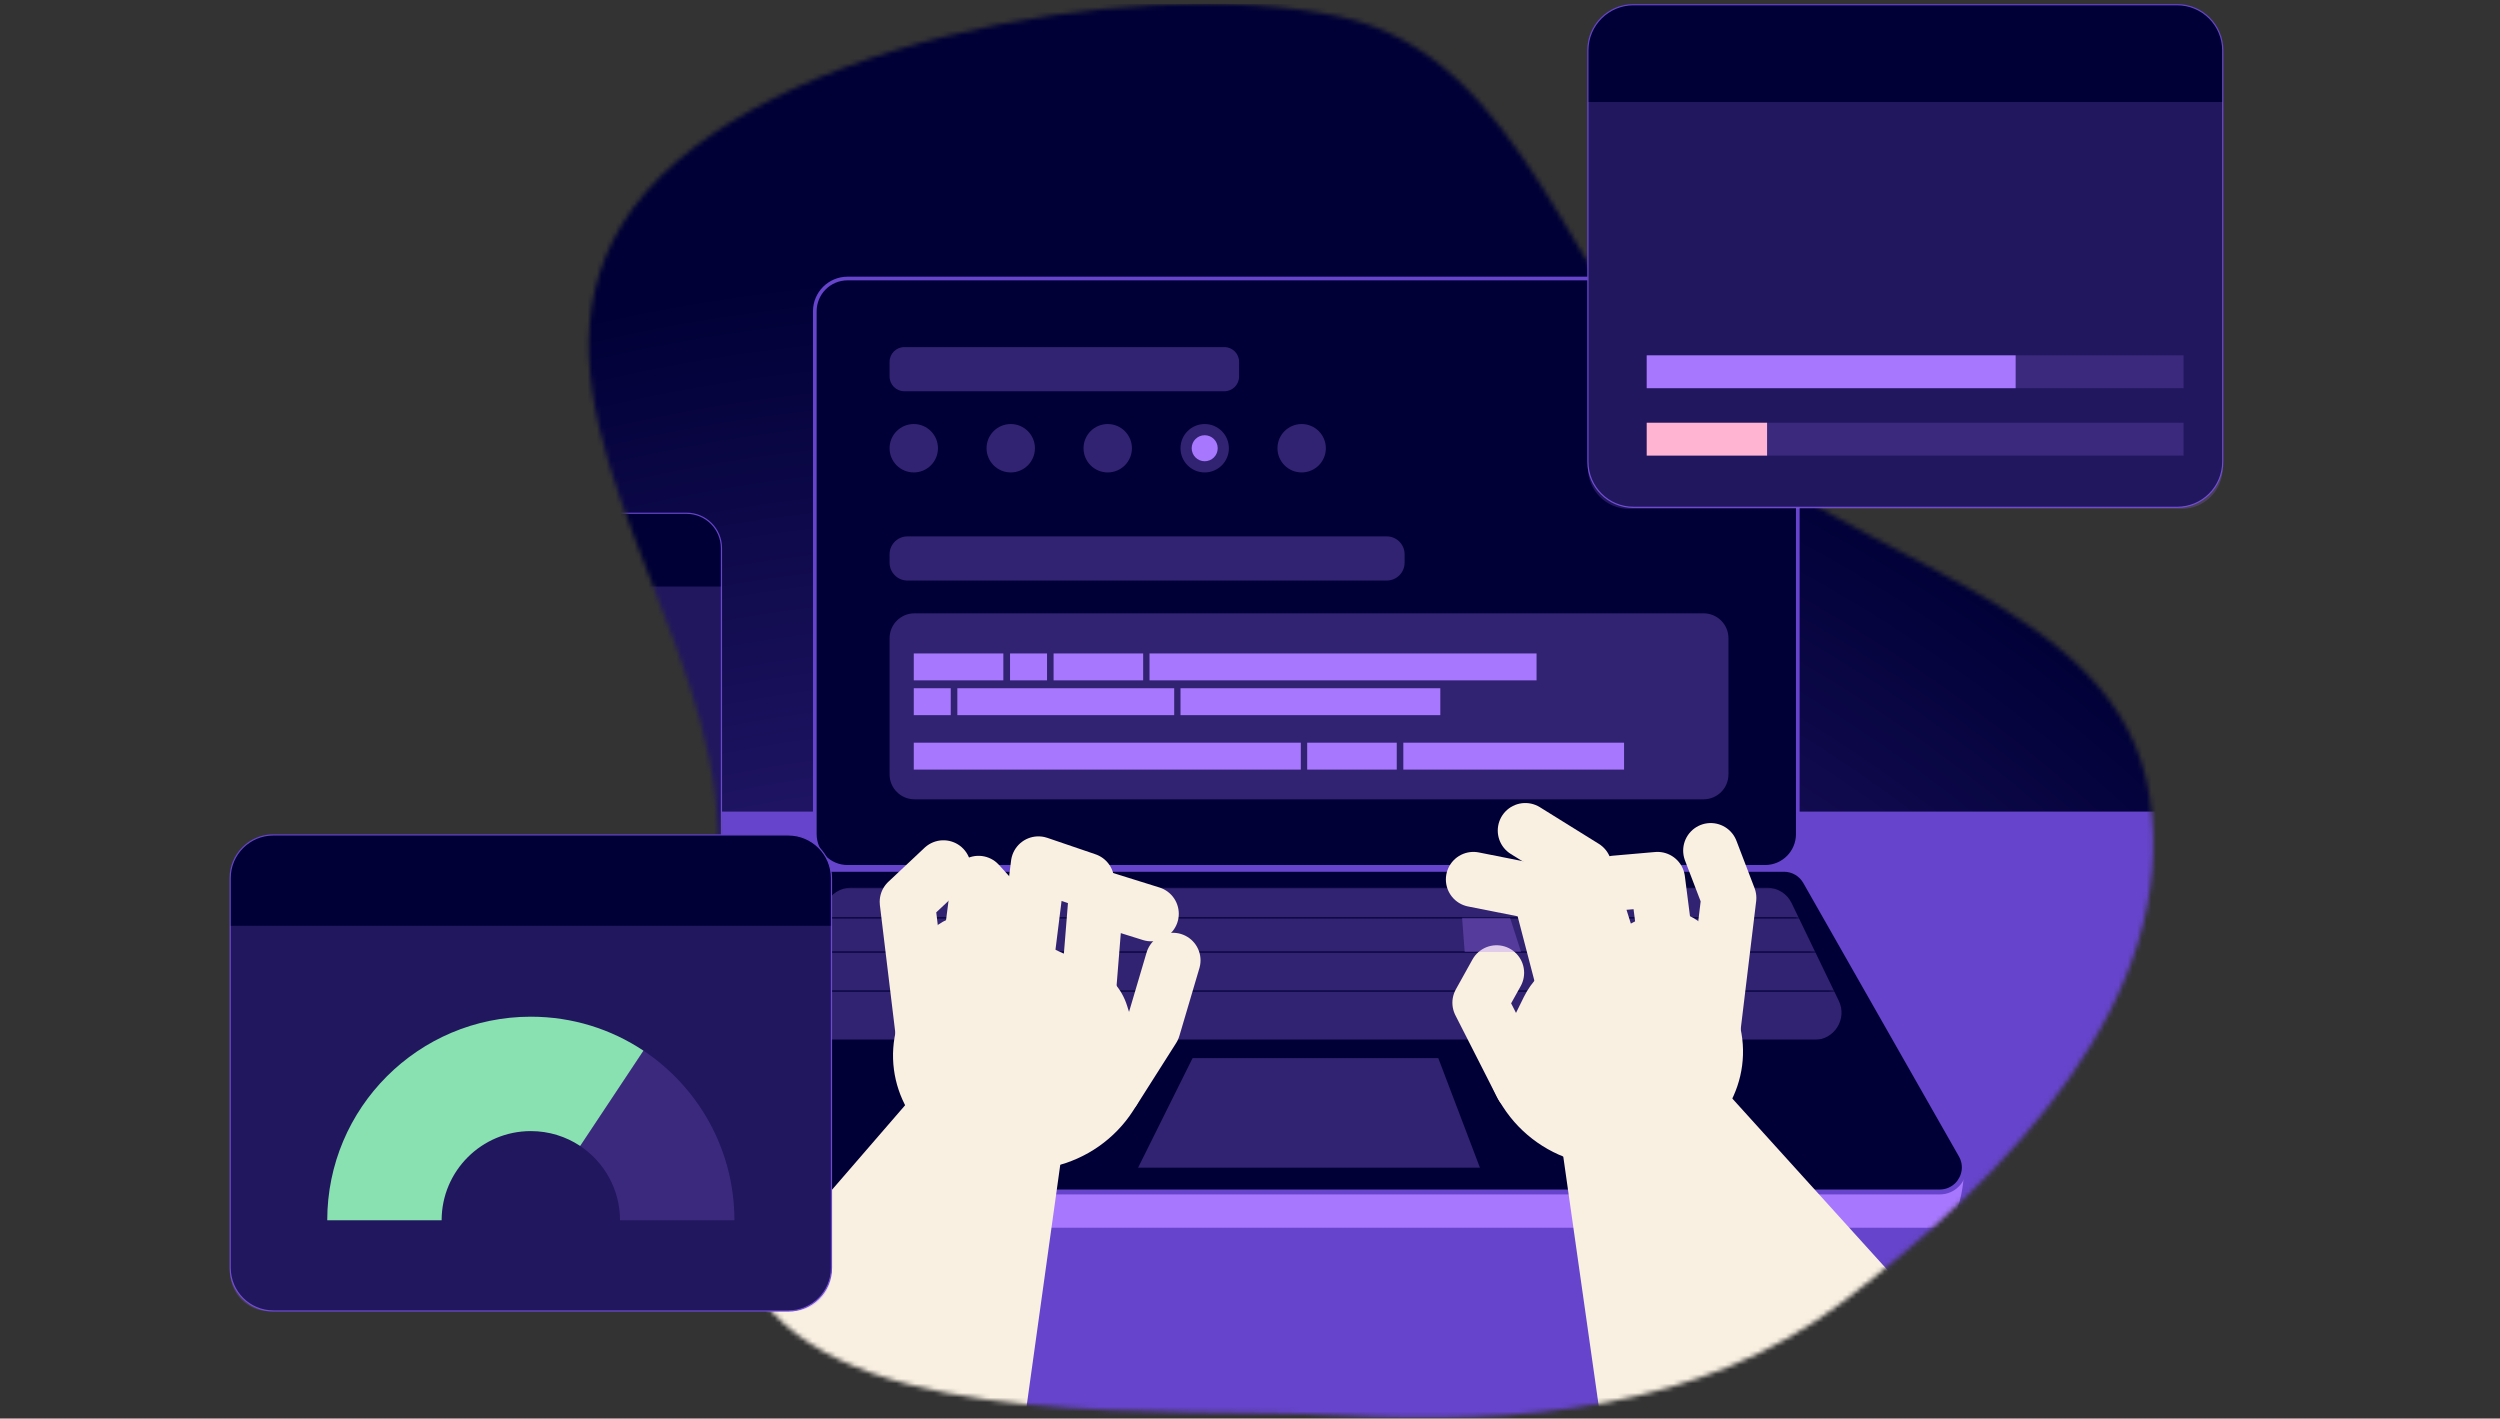 <svg width="534" height="303" viewBox="0 0 534 303" fill="none" xmlns="http://www.w3.org/2000/svg">
<rect x="0" y="0" width="534" height="303" fill="#333333" stroke="none"/>
<mask id="mask0_1_227092" style="mask-type:alpha" maskUnits="userSpaceOnUse" x="125" y="0" width="335" height="303">
<path fill-rule="evenodd" clip-rule="evenodd" d="M286.22 3.559C326.107 12.186 335.451 62.998 364.864 91.319C395.528 120.844 452.59 127.972 459.141 170.059C465.859 213.22 428.573 251.358 393.903 277.875C363.498 301.13 324.427 304.367 286.22 302.316C250.583 300.403 184.722 306.149 162.9 277.875C142.375 251.28 156.62 203.447 152.77 170.059C147.857 127.462 110.459 84.475 132.864 47.93C156.389 9.555 242.262 -5.948 286.22 3.559Z" fill="#C4C4C4"/>
</mask>
<g mask="url(#mask0_1_227092)">
<path d="M534.136 0.834H20.398V289.813H534.136V0.834Z" fill="url(#paint0_radial_1_227092)"/>
<path d="M528.281 173.355H26.255V302.847H528.281V173.355Z" fill="#6644CB"/>
<path d="M414.319 262.245H143.769C139.742 262.245 138.524 253.617 138.524 249.65C139.454 250.618 142.244 254.603 143.769 254.603H414.319C415.846 254.603 418.644 250.15 419.574 249.18C419.574 252.806 418.345 262.245 414.319 262.245Z" fill="#A777FE"/>
<path opacity="0.2" d="M369.942 66.371H188.111C184.83 66.371 182.171 69.031 182.171 72.312V169.773C182.171 173.054 184.83 175.713 188.111 175.713H369.942C373.222 175.713 375.882 173.054 375.882 169.773V72.312C375.882 69.031 373.222 66.371 369.942 66.371Z" fill="#A777FE"/>
<path d="M418.089 253.009C417.158 253.979 415.846 254.604 414.319 254.604H143.769C142.244 254.604 140.932 253.979 140.001 253.011C138.476 251.429 137.972 248.932 139.208 246.759L172.455 188.339C173.388 186.699 175.129 185.688 177.017 185.688H381.073C382.958 185.688 384.699 186.699 385.633 188.339L418.881 246.759C420.116 248.93 419.613 251.427 418.089 253.009Z" fill="#000036" stroke="#6644CB" stroke-width="1.046" stroke-miterlimit="10"/>
<path opacity="0.3" d="M316.112 249.411H243.102L254.737 226.012H307.215L316.112 249.411Z" fill="#A777FE"/>
<path opacity="0.3" d="M387.531 222.118H171.683C167.398 222.118 164.587 217.639 166.449 213.78L176.526 192.904C177.496 190.896 179.53 189.617 181.76 189.617H377.454C379.684 189.617 381.718 190.893 382.688 192.904L392.766 213.78C394.627 217.639 391.816 222.118 387.531 222.118Z" fill="#A777FE"/>
<path d="M377.02 59.49H181.034C177.174 59.49 174.044 62.619 174.044 66.479V178.172C174.044 182.032 177.174 185.161 181.034 185.161H377.02C380.88 185.161 384.009 182.032 384.009 178.172V66.479C384.009 62.619 380.88 59.49 377.02 59.49Z" fill="#000036"/>
<path d="M377.02 59.882C380.665 59.882 383.617 62.837 383.617 66.479V178.172C383.617 181.817 380.662 184.769 377.02 184.769H181.034C177.389 184.769 174.437 181.814 174.437 178.172V66.479C174.437 62.834 177.391 59.882 181.034 59.882H377.02ZM377.02 59.098H181.034C176.962 59.098 173.652 62.41 173.652 66.479V178.172C173.652 182.243 176.962 185.553 181.034 185.553H377.02C381.091 185.553 384.401 182.24 384.401 178.172V66.479C384.401 62.408 381.088 59.098 377.02 59.098Z" fill="#6644CB"/>
<path d="M146.668 109.635H58.032C53.926 109.635 50.598 112.963 50.598 117.068V184.146C50.598 188.252 53.926 191.58 58.032 191.58H146.668C150.774 191.58 154.102 188.252 154.102 184.146V117.068C154.102 112.963 150.774 109.635 146.668 109.635Z" fill="#000036" stroke="#6644CB" stroke-width="0.261" stroke-miterlimit="10"/>
<path d="M500.032 27.691H411.395C407.29 27.691 403.962 31.02 403.962 35.125V102.203C403.962 106.309 407.29 109.637 411.395 109.637H500.032C504.137 109.637 507.465 106.309 507.465 102.203V35.125C507.465 31.02 504.137 27.691 500.032 27.691Z" fill="#000036" stroke="#6644CB" stroke-width="0.261" stroke-miterlimit="10"/>
<path opacity="0.3" d="M363.881 131.008H195.333C192.396 131.008 190.015 133.389 190.015 136.326V165.412C190.015 168.35 192.396 170.731 195.333 170.731H363.881C366.818 170.731 369.199 168.35 369.199 165.412V136.326C369.199 133.389 366.818 131.008 363.881 131.008Z" fill="#A777FE"/>
<path opacity="0.3" d="M261.52 74.141H193.166C191.426 74.141 190.015 75.551 190.015 77.291V80.421C190.015 82.161 191.426 83.572 193.166 83.572H261.52C263.26 83.572 264.67 82.161 264.67 80.421V77.291C264.67 75.551 263.26 74.141 261.52 74.141Z" fill="#A777FE"/>
<path opacity="0.3" d="M296.201 114.574H193.838C191.727 114.574 190.015 116.286 190.015 118.397V120.183C190.015 122.294 191.727 124.006 193.838 124.006H296.201C298.313 124.006 300.024 122.294 300.024 120.183V118.397C300.024 116.286 298.313 114.574 296.201 114.574Z" fill="#A777FE"/>
<path opacity="0.3" d="M195.182 100.91C198.035 100.91 200.348 98.596 200.348 95.743C200.348 92.889 198.035 90.576 195.182 90.576C192.328 90.576 190.015 92.889 190.015 95.743C190.015 98.596 192.328 100.91 195.182 100.91Z" fill="#A777FE"/>
<path opacity="0.3" d="M215.896 100.91C218.749 100.91 221.062 98.596 221.062 95.743C221.062 92.889 218.749 90.576 215.896 90.576C213.042 90.576 210.729 92.889 210.729 95.743C210.729 98.596 213.042 100.91 215.896 100.91Z" fill="#A777FE"/>
<path opacity="0.3" d="M236.609 100.91C239.463 100.91 241.776 98.596 241.776 95.743C241.776 92.889 239.463 90.576 236.609 90.576C233.756 90.576 231.443 92.889 231.443 95.743C231.443 98.596 233.756 100.91 236.609 100.91Z" fill="#A777FE"/>
<path opacity="0.3" d="M257.323 100.91C260.177 100.91 262.49 98.596 262.49 95.743C262.49 92.889 260.177 90.576 257.323 90.576C254.47 90.576 252.156 92.889 252.156 95.743C252.156 98.596 254.47 100.91 257.323 100.91Z" fill="#A777FE"/>
<path d="M257.323 98.524C258.858 98.524 260.103 97.279 260.103 95.744C260.103 94.209 258.858 92.965 257.323 92.965C255.788 92.965 254.544 94.209 254.544 95.744C254.544 97.279 255.788 98.524 257.323 98.524Z" fill="#A777FE"/>
<path opacity="0.3" d="M278.034 100.91C280.888 100.91 283.201 98.596 283.201 95.743C283.201 92.889 280.888 90.576 278.034 90.576C275.181 90.576 272.868 92.889 272.868 95.743C272.868 98.596 275.181 100.91 278.034 100.91Z" fill="#A777FE"/>
<path d="M214.314 139.576H195.182V145.323H214.314V139.576Z" fill="#A777FE"/>
<path d="M223.645 139.576H215.744V145.323H223.645V139.576Z" fill="#A777FE"/>
<path d="M244.179 139.576H225.047V145.323H244.179V139.576Z" fill="#A777FE"/>
<path d="M328.208 139.576H245.536V145.323H328.208V139.576Z" fill="#A777FE"/>
<path d="M299.75 164.385H346.898V158.638H299.75V164.385Z" fill="#A777FE"/>
<path d="M279.214 164.385H298.345V158.638H279.214V164.385Z" fill="#A777FE"/>
<path d="M195.182 164.385H277.854V158.638H195.182V164.385Z" fill="#A777FE"/>
<path d="M203.083 147.008H195.182V152.755H203.083V147.008Z" fill="#A777FE"/>
<path d="M250.807 147.008H204.488V152.755H250.807V147.008Z" fill="#A777FE"/>
<path d="M307.651 147.008H252.156V152.755H307.651V147.008Z" fill="#A777FE"/>
<mask id="mask1_1_227092" style="mask-type:luminance" maskUnits="userSpaceOnUse" x="165" y="189" width="229" height="34">
<path d="M387.531 222.118H171.683C167.398 222.118 164.587 217.639 166.449 213.78L176.526 192.904C177.496 190.896 179.53 189.617 181.76 189.617H377.454C379.684 189.617 381.718 190.893 382.688 192.904L392.766 213.78C394.627 217.639 391.816 222.118 387.531 222.118Z" fill="white"/>
</mask>
<g mask="url(#mask1_1_227092)">
<path d="M156.855 222.119H411.811" stroke="#000036" stroke-width="0.261" stroke-miterlimit="10"/>
<path d="M156.855 211.688H411.811" stroke="#000036" stroke-width="0.261" stroke-miterlimit="10"/>
<path d="M156.855 203.354H411.811" stroke="#000036" stroke-width="0.261" stroke-miterlimit="10"/>
<path d="M156.855 196.061H411.811" stroke="#000036" stroke-width="0.261" stroke-miterlimit="10"/>
<path d="M156.855 189.617H411.811" stroke="#000036" stroke-width="0.261" stroke-miterlimit="10"/>
</g>
<path d="M197.462 223.061L193.785 192.631L201.517 185.367" stroke="#F9F0E1" stroke-width="11.766" stroke-linecap="round" stroke-linejoin="round"/>
<path d="M205.779 213.925L209.016 188.686L217.124 197.651" stroke="#F9F0E1" stroke-width="11.766" stroke-linecap="round" stroke-linejoin="round"/>
<path d="M218.518 210.885L221.807 184.531L232.101 188.045" stroke="#F9F0E1" stroke-width="11.766" stroke-linecap="round" stroke-linejoin="round"/>
<path d="M232.065 217.184L234.13 191.502L245.905 195.183" stroke="#F9F0E1" stroke-width="11.766" stroke-linecap="round" stroke-linejoin="round"/>
<path d="M237.914 232.78L246.268 219.62L250.551 205.127" stroke="#F9F0E1" stroke-width="11.766" stroke-linecap="round" stroke-linejoin="round"/>
<path d="M211.615 248.846L207.74 247.774C195.409 244.362 188.182 231.602 191.594 219.271L195.817 204.009C197.551 197.746 204.032 194.073 210.295 195.806L233.636 206.702C237.043 208.291 239.624 211.243 240.748 214.831L245.405 229.703C241.36 244.32 226.231 252.891 211.615 248.846Z" fill="#F9F0E1"/>
<path d="M146.247 290.524L196.852 232.009C203.07 224.821 213.937 224.031 221.125 230.249C225.674 234.184 227.643 240.094 226.911 245.642L216.23 322.264C206.814 374.587 131.623 364.125 136.873 311.201C137.985 303.239 141.344 296.179 146.25 290.526L146.247 290.524Z" fill="#F9F0E1"/>
<path d="M365.599 222.226L369.275 191.793L365.408 181.688" stroke="#F9F0E1" stroke-width="11.766" stroke-linecap="round" stroke-linejoin="round"/>
<path d="M357.281 213.089L354.044 187.85L344.984 188.642" stroke="#F9F0E1" stroke-width="11.766" stroke-linecap="round" stroke-linejoin="round"/>
<path d="M345.481 207.789L338.403 185.242L325.803 177.408" stroke="#F9F0E1" stroke-width="11.766" stroke-linecap="round" stroke-linejoin="round"/>
<path d="M334.222 211.008L328.93 190.668L314.721 187.85" stroke="#F9F0E1" stroke-width="11.766" stroke-linecap="round" stroke-linejoin="round"/>
<path d="M325.146 231.944L316.113 214.185L319.671 207.789" stroke="#F9F0E1" stroke-width="11.766" stroke-linecap="round" stroke-linejoin="round"/>
<path d="M351.445 248.012L355.32 246.94C367.651 243.528 374.878 230.768 371.466 218.437L367.243 203.175C365.51 196.912 359.028 193.239 352.766 194.972L332.991 205.285C329.741 206.979 327.118 209.664 325.497 212.951L317.655 228.869C321.7 243.486 336.829 252.057 351.445 248.012Z" fill="#F9F0E1"/>
<path d="M343.562 314.913L333.728 245.723C332.269 235.452 339.41 225.945 349.68 224.483C356.05 223.579 362.205 226.07 366.25 230.476L413.14 282.297C447.327 323.22 390.878 374.32 353.548 336.215C347.949 330.029 344.642 322.595 343.562 314.911V314.913Z" fill="#F9F0E1"/>
<path opacity="0.2" d="M50.598 125.281H154.102V184.926C154.102 188.618 151.105 191.614 147.413 191.614H57.287C53.595 191.614 50.598 188.618 50.598 184.926V125.281Z" fill="#A777FE"/>
<path opacity="0.2" d="M137.394 175.967H117.705C117.705 170.628 114.98 165.927 110.847 163.176L121.739 146.771C131.176 153.052 137.394 163.783 137.394 175.967Z" fill="#A777FE"/>
<path opacity="0.2" d="M403.962 43.553H507.465V103.197C507.465 106.889 504.469 109.886 500.777 109.886H410.648C406.956 109.886 403.959 106.889 403.959 103.197V43.553H403.962Z" fill="#A777FE"/>
<path opacity="0.2" d="M501.075 84.857H413.555V90.212H501.075V84.857Z" fill="#A777FE"/>
<path opacity="0.2" d="M501.075 95.844H413.555V101.199H501.075V95.844Z" fill="#A777FE"/>
<path d="M473.702 84.857H413.555V90.212H473.702V84.857Z" fill="#A777FE"/>
<path d="M433.176 95.844H413.555V101.199H433.176V95.844Z" fill="#FFB4D2"/>
<path opacity="0.3" d="M324.898 203.351H312.86L312.305 196.059H322.552L324.898 203.351Z" fill="#A777FE"/>
</g>
<g clip-path="url(#clip0_1_227092)">
<path d="M168.378 178.34H58.387C53.292 178.34 49.162 182.47 49.162 187.564V270.803C49.162 275.898 53.292 280.028 58.387 280.028H168.378C173.473 280.028 177.603 275.898 177.603 270.803V187.564C177.603 182.47 173.473 178.34 168.378 178.34Z" fill="#000036" stroke="#6644CB" stroke-width="0.261" stroke-miterlimit="10"/>
<path opacity="0.2" d="M49.162 197.752H177.603V271.766C177.603 276.348 173.884 280.066 169.303 280.066H57.462C52.881 280.066 49.162 276.348 49.162 271.766V197.752Z" fill="#A777FE"/>
<path d="M137.444 224.424L123.926 244.781C120.909 242.773 117.281 241.602 113.384 241.602C102.862 241.602 94.332 250.132 94.332 260.654H69.899C69.899 236.637 89.37 217.166 113.387 217.166C122.284 217.166 130.555 219.836 137.447 224.424H137.444Z" fill="#89E1B1"/>
<path opacity="0.2" d="M156.869 260.654H132.437C132.437 254.028 129.056 248.194 123.926 244.781L137.443 224.424C149.154 232.218 156.869 245.534 156.869 260.654Z" fill="#A777FE"/>
</g>
<g clip-path="url(#clip1_1_227092)">
<path d="M465.04 1.006H348.911C343.532 1.006 339.171 5.366 339.171 10.745V98.629C339.171 104.008 343.532 108.369 348.911 108.369H465.04C470.419 108.369 474.779 104.008 474.779 98.629V10.745C474.779 5.366 470.419 1.006 465.04 1.006Z" fill="#000036" stroke="#6644CB" stroke-width="0.261" stroke-miterlimit="10"/>
<path opacity="0.2" d="M339.171 21.785H474.779V99.93C474.779 104.767 470.854 108.693 466.016 108.693H347.934C343.097 108.693 339.171 104.767 339.171 99.93V21.785Z" fill="#A777FE"/>
<path opacity="0.2" d="M466.407 75.902H351.74V82.918H466.407V75.902Z" fill="#A777FE"/>
<path opacity="0.2" d="M466.407 90.297H351.74V97.313H466.407V90.297Z" fill="#A777FE"/>
<path d="M430.543 75.902H351.74V82.918H430.543V75.902Z" fill="#A777FE"/>
<path d="M377.447 90.297H351.74V97.313H377.447V90.297Z" fill="#FFB4D2"/>
</g>
<defs>
<radialGradient id="paint0_radial_1_227092" cx="0" cy="0" r="1" gradientUnits="userSpaceOnUse" gradientTransform="translate(211.328 434.673) scale(376.302 376.302)">
<stop stop-color="#6644CB"/>
<stop offset="1" stop-color="#000036"/>
</radialGradient>
<clipPath id="clip0_1_227092">
<rect width="128.765" height="102.013" fill="white" transform="translate(49 178.178)"/>
</clipPath>
<clipPath id="clip1_1_227092">
<rect width="135.951" height="107.86" fill="white" transform="translate(339 0.834)"/>
</clipPath>
</defs>
</svg>

